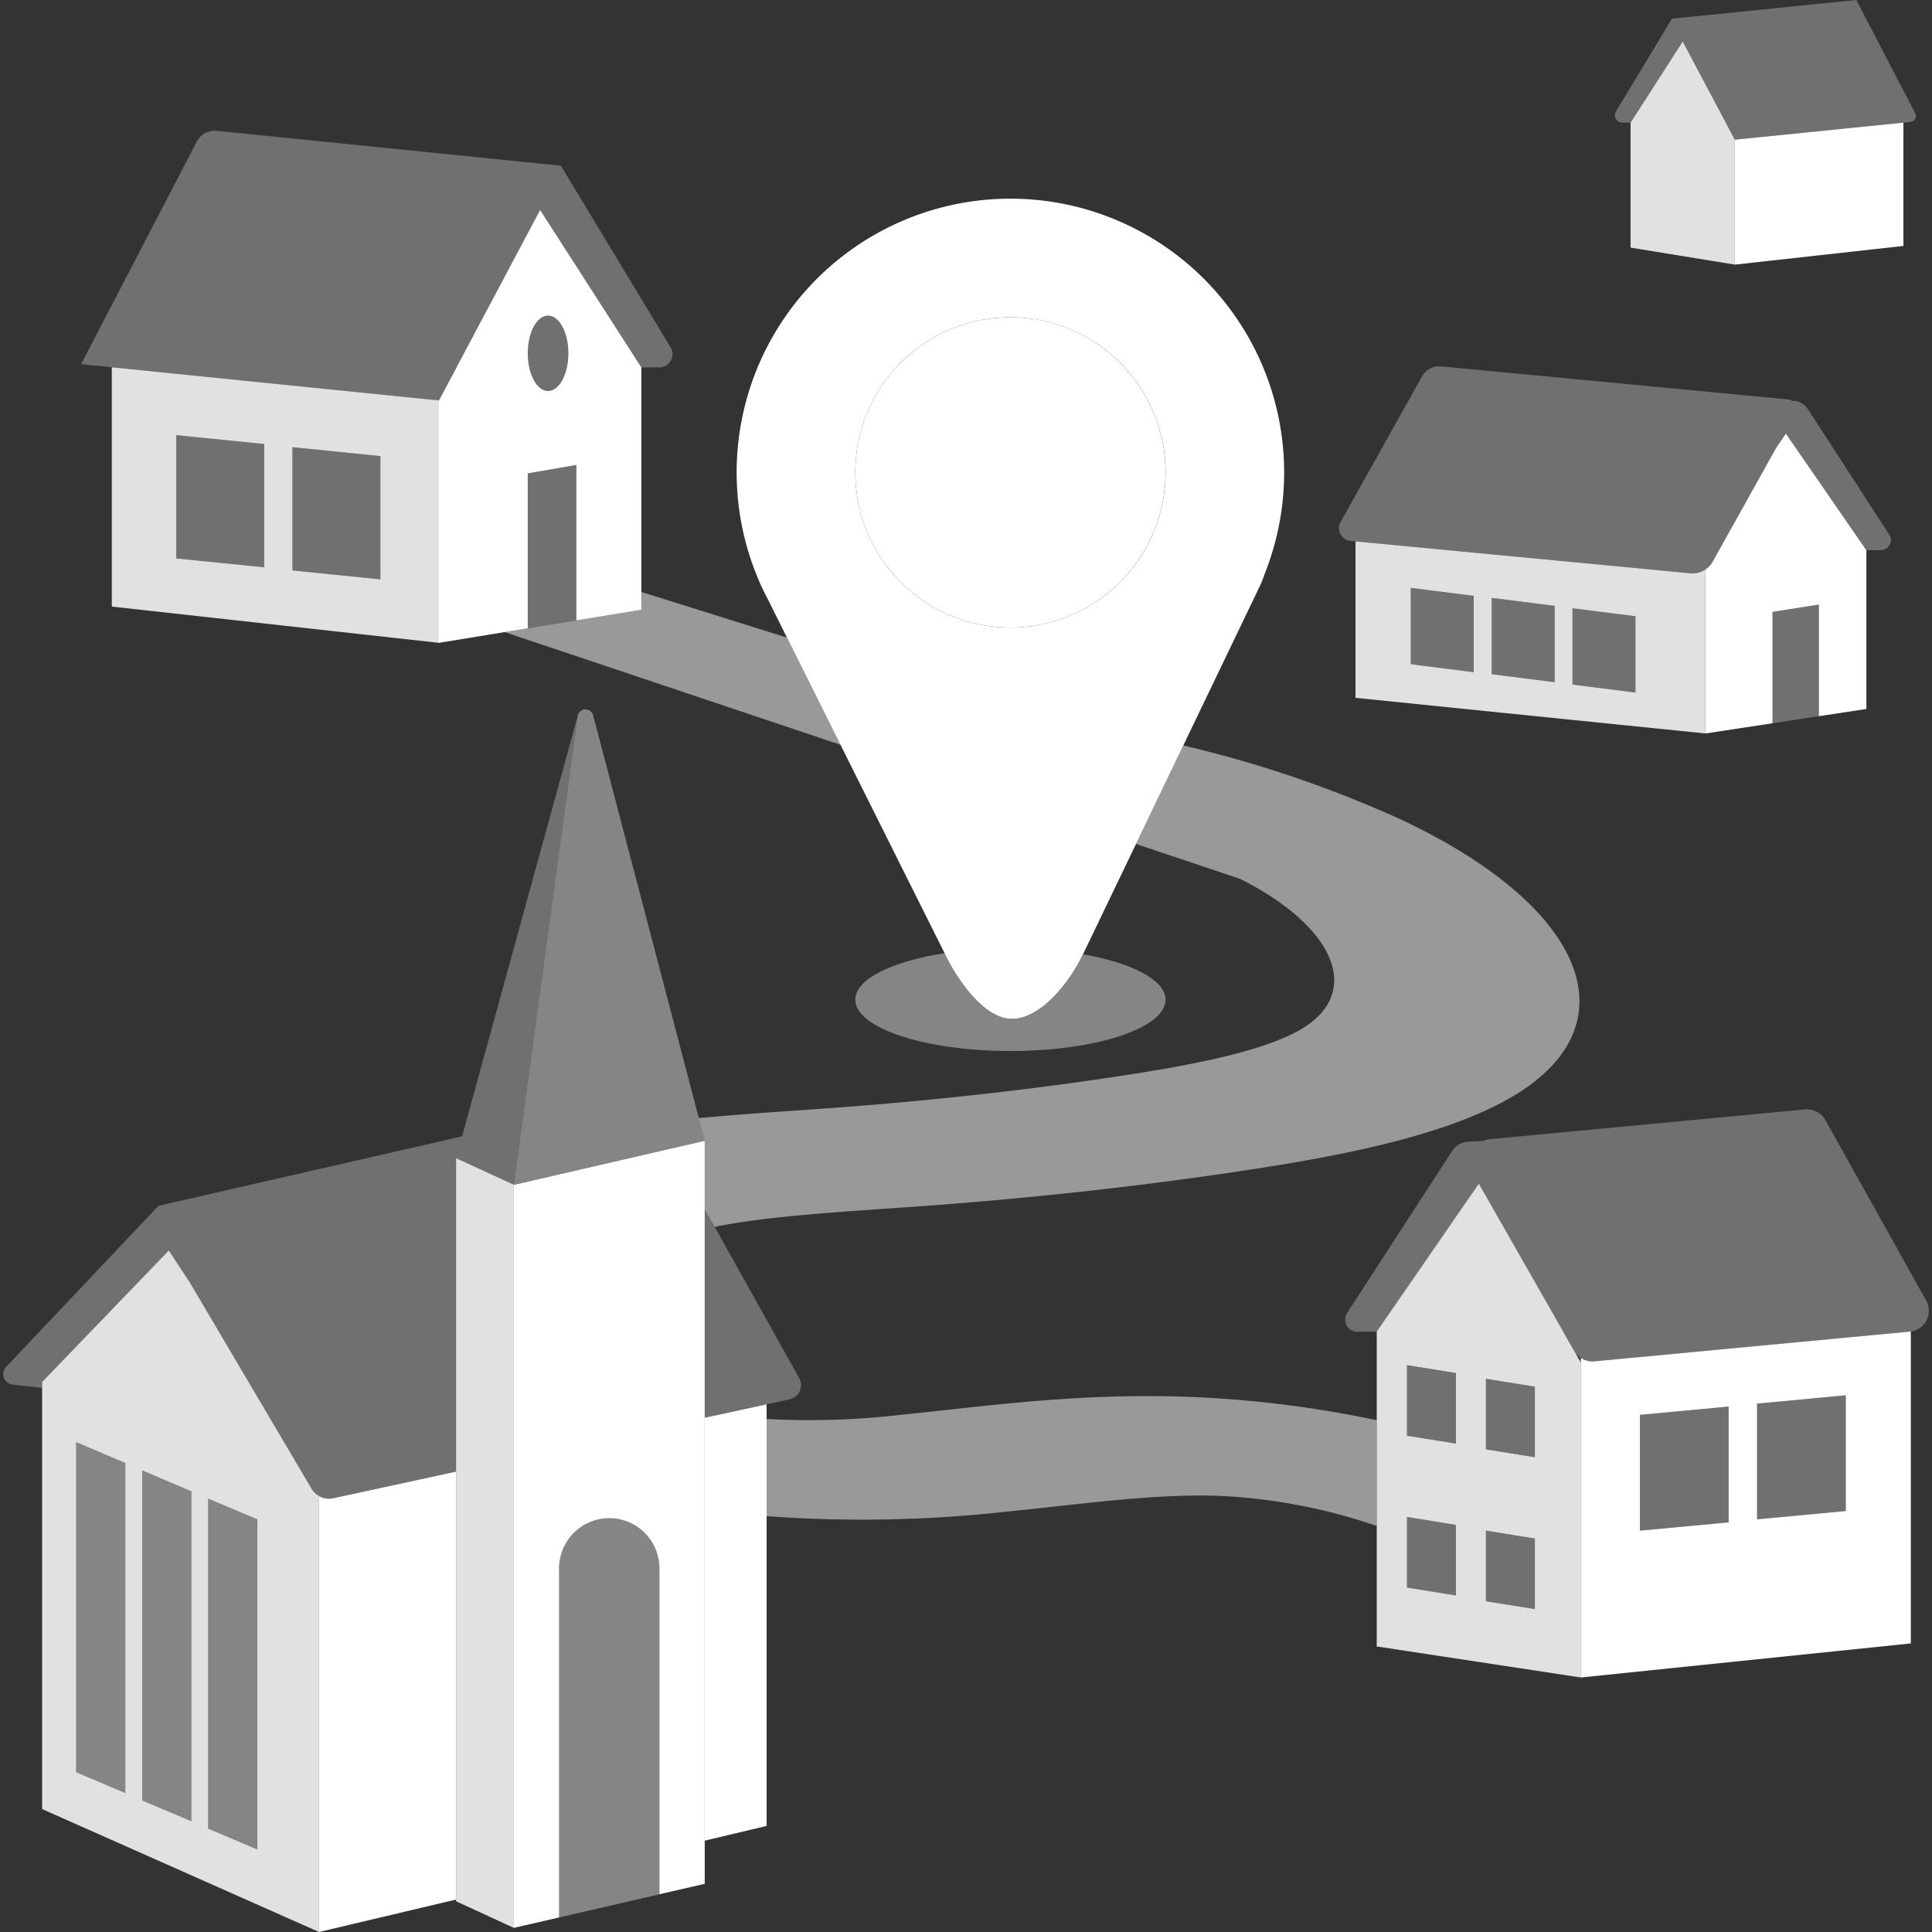 <svg viewBox="0 0 300 300" xmlns="http://www.w3.org/2000/svg"><rect x="0" y="0" width="300" height="300" fill="#333333" stroke="none"/><g fill="#fff"><path d="m 156.9 30.85 a 42.51 42.51 0 0 0 -38.98 59.48 c .13 .32 .26 .63 .41 .92 l .07 .14 q .45 .95 .94 1.88 l 2.86 5.74 8.31 16.64 16.16 32.35 .25 .51 c 2.07 4.15 5.98 9.49 9.97 9.68 4.38 .21 8.85 -5.13 11.12 -9.68 l .16 -.33 8.23 -17.13 7.34 -15.29 11.77 -24.51 a 15.41 15.41 0 0 0 .85 -2.1 42.51 42.51 0 0 0 -39.46 -58.3 z m 0 18.42 a 24.09 24.09 0 1 1 -24.09 24.09 24.09 24.09 0 0 1 24.09 -24.09 z"/><path d="m 269.38 41.09 l 26.18 -2.9 v -19.15 l -26.18 2.65 z"/><path d="m 297.39 17.57 l -9.14 -17.57 -28.63 2.9 -8.69 14.4 a 1.16 1.16 0 0 0 .99 1.75 h 1.27 l 8.1 -12.6 6.69 12.6 h .03 l 1.37 2.64 26.18 -2.65 1.1 -.11 a .93 .93 0 0 0 .83 -1.02 .95 .95 0 0 0 -.1 -.34 z" opacity=".3"/><path d="m 267.98 19.05 l -6.69 -12.6 -8.1 12.6 v 19.4 l 16.19 2.64 v -19.4 z" opacity=".85"/><path d="m 293.36 83.02 l -12.64 -19.5 a 2.83 2.83 0 0 0 -2.37 -1.29 h -.09 a 1.47 1.47 0 0 0 -.62 -.21 l -53.89 -5.13 a 3.02 3.02 0 0 0 -2.93 1.54 l -12.65 22.61 a 2 2 0 0 0 1.56 2.96 l .75 .07 52.03 4.95 a 3.58 3.58 0 0 0 3.43 -1.8 l .99 -1.78 8.94 -16.03 1.44 -2.09 12.5 18.11 h 2.23 a 1.57 1.57 0 0 0 1.32 -2.43 z" opacity=".3"/><path d="m 262.51 89.02 l -52.03 -4.95 v 24.29 l 54.33 5.53 v -25.46 a 3.54 3.54 0 0 1 -2.3 .59 z m -33.67 15.36 l -9.77 -1.24 v -11.85 l 9.77 1.24 z m 12.57 1.55 l -9.77 -1.24 v -11.85 l 9.77 1.24 z m 12.54 1.61 l -9.77 -1.24 v -11.85 l 9.77 1.24 z" opacity=".85"/><path d="m 219.08 103.14 l 9.76 1.25 v -11.85 l -9.76 -1.25 z" opacity=".3"/><path d="m 231.65 104.69 l 9.76 1.24 v -11.85 l -9.76 -1.24 z" opacity=".3"/><path d="m 244.19 106.3 l 9.76 1.24 v -11.85 l -9.76 -1.24 z" opacity=".3"/><path d="m 104.13 53.94 l -17.04 -28.21 -53.43 -5.42 a 3.14 3.14 0 0 0 -3.1 1.67 l -17.97 34.57 4.77 .48 50.8 5.15 v -.01 l 2.66 -5.12 h .06 l 12.99 -24.45 15.71 24.45 h 2.8 a 2.05 2.05 0 0 0 1.75 -3.11 z" opacity=".3"/><path d="m 83.87 32.6 l -12.99 24.45 -2.72 5.12 v 37.65 l 10.21 -1.67 3.58 -.58 v -24.07 l 7.54 -1.3 v 24.14 l 10.1 -1.65 v -37.64 z m 1.23 28.11 c -1.74 0 -3.15 -2.62 -3.15 -5.85 s 1.41 -5.85 3.15 -5.85 3.15 2.62 3.15 5.85 -1.41 5.85 -3.15 5.85 z"/><path d="m 122.2 99.01 l -22.62 -7.09 v 2.77 l -10.1 1.65 -7.54 1.23 -3.58 .58 52.16 17.5 z" opacity=".5"/><path d="m 81.94 73.5 v 19.75 4.32 l 7.54 -1.23 v -5.27 -18.87 z" opacity=".3"/><ellipse cx="85.09" cy="54.86" opacity=".3" rx="3.15" ry="5.85"/><path d="m 17.36 57.03 v 37.16 l 50.8 5.63 v -37.64 z m 23.66 31.06 l -13.65 -1.38 v -19.14 l 13.65 1.38 z m 18.04 1.87 l -13.65 -1.38 v -19.14 l 13.65 1.38 z" opacity=".85"/><path d="m 45.41 88.58 l 13.65 1.38 v -19.14 l -13.65 -1.38 z" opacity=".3"/><path d="m 27.37 86.71 l 13.65 1.38 v -19.14 l -13.65 -1.38 z" opacity=".3"/><path d="m 184.55 216.9 c -14.28 -.52 -26.57 .83 -37.4 2.02 -2.38 .26 -4.77 .52 -7.16 .76 a 123.71 123.71 0 0 1 -20.95 .66 v 15.09 a 204.03 204.03 0 0 0 37.18 -.69 c 2.68 -.27 5.31 -.56 7.85 -.84 8.94 -.98 17.39 -1.91 25.32 -1.62 a 87.5 87.5 0 0 1 24.39 4.67 v -16.42 a 173.76 173.76 0 0 0 -29.23 -3.63 z" opacity=".5"/><path d="m 217.67 127.31 a 181.61 181.61 0 0 0 -33.93 -11.55 l -7.34 15.29 16.14 5.41 c 15.15 7.61 19.23 18.08 8.96 23.66 -6.25 3.4 -17.57 5.45 -27.82 7 -14.07 2.13 -28.91 3.78 -44.12 4.9 -2.02 .15 -4.05 .29 -6.08 .43 -4.81 .33 -9.87 .7 -14.97 1.17 l .92 3.5 v 10.63 l 1.54 2.75 c 7.26 -1.47 16.61 -2.12 26.47 -2.81 2.15 -.15 4.29 -.3 6.42 -.45 17.03 -1.26 33.65 -3.1 49.41 -5.49 14.08 -2.13 29.89 -5.08 40.39 -10.8 20.25 -11 13.38 -29.77 -15.99 -43.64 z" opacity=".5"/><path d="m 124.09 213.98 l -13.11 -23.47 -1.54 -2.76 v 32.39 l 3.25 -.7 6.36 -1.38 3.55 -.77 a 2.26 2.26 0 0 0 1.73 -2.69 2.23 2.23 0 0 0 -.24 -.62 z" opacity=".3"/><path d="m 119.04 218.06 l -6.35 1.38 -3.25 .7 v 65.67 l 9.6 -2.28 z"/><path d="m 70.82 179.84 v 46.92 1.75 66.45 .27 l 8.97 4.13 v -6.53 -66.27 -1.92 -40.67 -.01 z" opacity=".85"/><path d="m 49.53 232.3 v 67.7 l 21.29 -5.04 v -66.45 l -19.1 4.14 a 3.09 3.09 0 0 1 -2.19 -.35 z"/><path d="m 24.62 187.23 l -23.68 25.03 a 1.64 1.64 0 0 0 .98 2.74 l 4.62 .51 v -.92 l 19.67 -20.42 3.3 5.02 11.89 20.15 7 11.85 a 3.13 3.13 0 0 0 3.33 1.45 l 19.1 -4.14 v -48.66 l .93 -3.39 z" opacity=".3"/><path d="m 108.52 173.63 l -16.42 -62.58 a 1.23 1.23 0 0 0 -2.4 .14 l -6.71 49.28 -1.89 13.88 -1.31 9.61 24.39 -5.62 5.26 -1.21 z" opacity=".4"/><path d="m 71.75 176.45 l -.93 3.39 8.97 4.12 v .01 l 1.31 -9.62 1.89 -13.88 6.71 -49.28 z" opacity=".3"/><path d="m 104.18 178.35 l -24.4 5.63 v 115.38 l 7.04 -1.62 v -54.49 a 7.79 7.79 0 0 1 15.57 0 v 50.89 l 7.04 -1.62 v -104.76 -10.62 z"/><path d="m 92.86 235.67 a 7.78 7.78 0 0 0 -6.04 7.59 v 54.48 l 15.57 -3.59 v -50.9 a 7.79 7.79 0 0 0 -9.53 -7.59 z" opacity=".4"/><path d="m 48.4 231.19 l -7 -11.85 -11.89 -20.15 -3.3 -5.02 -19.67 20.42 v 66.32 l 43 19.09 v -67.7 a 3.09 3.09 0 0 1 -1.14 -1.11 z m -28.94 47.23 l -7.63 -3.24 v -51.24 l 7.63 3.24 z m 10.25 4.38 l -7.63 -3.23 v -51.24 l 7.63 3.24 z m 10.25 4.39 l -7.63 -3.24 v -51.24 l 7.63 3.23 z" opacity=".85"/><path d="m 32.33 283.96 l 7.62 3.23 v -51.24 l -7.62 -3.24 z" opacity=".4"/><path d="m 22.08 279.57 l 7.63 3.24 v -51.25 l -7.63 -3.23 z" opacity=".4"/><path d="m 11.83 275.19 l 7.63 3.23 v -51.24 l -7.63 -3.24 z" opacity=".4"/><path d="m 299.09 201.94 l -15.65 -28.02 a 3.25 3.25 0 0 0 -3.15 -1.65 l -48.95 4.62 a 3.24 3.24 0 0 0 -1.04 .28 l -2.32 .11 a 3.14 3.14 0 0 0 -2.48 1.43 l -16.32 25.16 a 1.89 1.89 0 0 0 1.58 2.92 h 3.01 l 15.85 -22.97 13.1 22.97 h .06 l 1.65 2.96 a 3.29 3.29 0 0 0 3.15 1.66 l 48.97 -4.62 a 1.25 1.25 0 0 0 .16 -.03 3.25 3.25 0 0 0 2.38 -4.81 z" opacity=".3"/><path d="m 242.73 206.77 l -13.1 -22.97 -15.85 22.97 v 48.89 l 31.7 4.82 v -48.89 z m -16.66 40.97 l -7.6 -1.22 v -10.96 l 7.6 1.22 z m 0 -23.58 l -7.6 -1.22 v -10.96 l 7.6 1.22 z m 12.26 25.7 l -7.6 -1.22 v -10.96 l 7.6 1.22 z m 0 -23.58 l -7.6 -1.22 v -10.96 l 7.6 1.22 z" opacity=".85"/><path d="m 230.71 248.65 l 7.61 1.22 v -10.97 l -7.61 -1.22 z" opacity=".3"/><path d="m 218.46 246.53 l 7.6 1.22 v -10.97 l -7.6 -1.22 z" opacity=".3"/><path d="m 230.71 225.07 l 7.61 1.22 v -10.97 l -7.61 -1.22 z" opacity=".3"/><path d="m 218.46 222.95 l 7.6 1.22 v -10.97 l -7.6 -1.22 z" opacity=".3"/><path d="m 247.59 211.39 a 3.25 3.25 0 0 1 -2.12 -.54 v 49.63 l 51.24 -5.29 v -48.45 c -.05 .01 -.11 .02 -.16 .03 z m 20.83 25 l -13.77 1.29 v -17.98 l 13.77 -1.29 z m 18.19 -1.76 l -13.77 1.29 v -17.97 l 13.77 -1.29 z"/><path d="m 254.65 237.68 l 13.77 -1.29 v -17.98 l -13.77 1.29 z" opacity=".3"/><path d="m 272.84 235.93 l 13.77 -1.3 v -17.97 l -13.77 1.29 z" opacity=".3"/><path d="m 156.9 158.2 c -3.99 -.19 -7.9 -5.53 -9.97 -9.68 l -.25 -.51 c -8.19 1.27 -13.87 4.02 -13.87 7.22 0 4.4 10.78 7.97 24.09 7.97 s 24.09 -3.57 24.09 -7.97 c 0 -3.05 -5.19 -5.7 -12.8 -7.04 l -.16 .33 c -2.28 4.55 -6.76 9.89 -11.13 9.68 z" opacity=".4"/><path d="m 156.9 49.27 c 13.3 0 24.08 10.79 24.08 24.09 s -10.78 24.09 -24.08 24.09 c -13.31 0 -24.09 -10.79 -24.09 -24.09 s 10.78 -24.09 24.09 -24.09 z"/><path d="m 289.81 85.44 l -12.5 -18.11 -1.44 2.09 -8.94 16.02 -.99 1.78 a 3.53 3.53 0 0 1 -1.13 1.21 v 25.46 l 10.43 -1.58 v -17.3 l 7.19 -1.13 v 17.33 l .59 -.09 6.79 -1.03 z"/><path d="m 275.24 95.01 v 17.3 l 1.89 -.29 2.01 -.31 3.29 -.5 v -.02 -17.3 z" opacity=".3"/></g></svg>